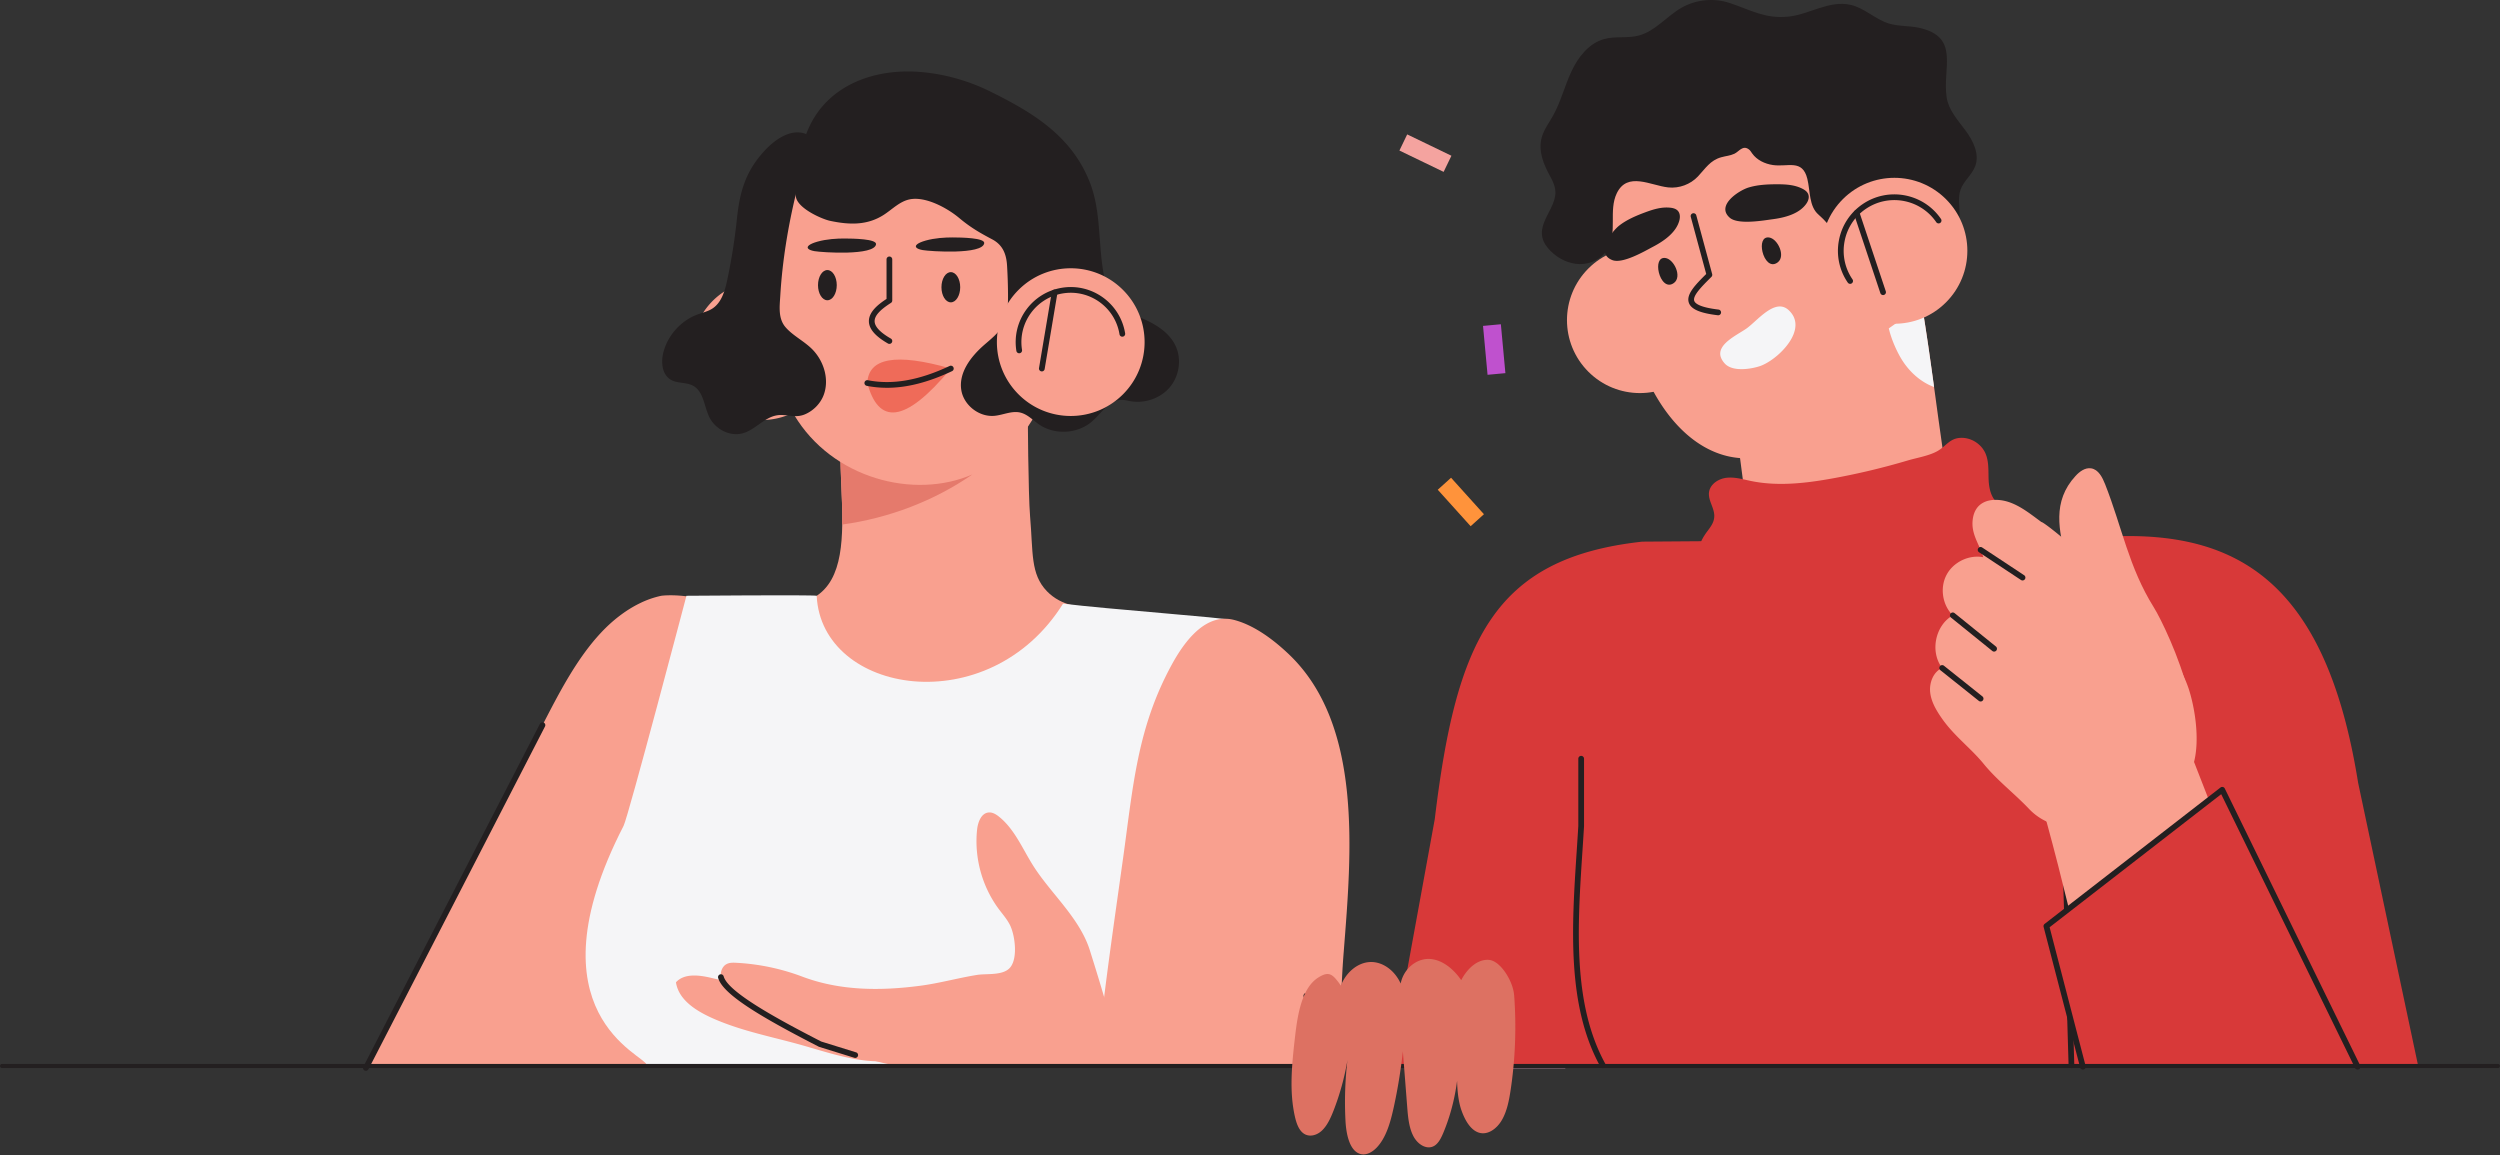 <svg width="608" height="281" fill="none" xmlns="http://www.w3.org/2000/svg"><rect width="100%" height="100%" fill="#333333" stroke="none"/><path d="M185.96 102.134c9.365-.35 16.674-8.226 16.324-17.592-.35-9.365-8.226-16.674-17.592-16.324-9.365.35-16.674 8.226-16.324 17.592.35 9.365 8.226 16.674 17.592 16.324zm.974 83.412c-.452 2.168-.532 4.38-.962 6.528-1.627 8.239-4.676 16.088-7.836 23.711a621.27 621.27 0 01-8.615 19.814 657.852 657.852 0 01-4.805 10.284 607.842 607.842 0 01-6.85 13.843H88.982c.22-.416.457-.87.724-1.38l3.605-7.006c.917-1.773 1.825-3.543 2.742-5.316a255803.18 255803.18 0 0135.876-69.665c4.133-8.025 8.346-16.169 14.192-22.44 2.807-3.014 6.072-5.557 9.559-7.24a22.296 22.296 0 015.039-1.763h.004c1.643-.358 35.271-2.791 26.22 40.628l-.009.002z" fill="#F9A08F"/><path d="M88.979 260.423a.695.695 0 01-.614-1.023l.498-.953.223-.425 3.603-7.002c.458-.888.915-1.773 1.37-2.659l1.372-2.66c11.953-23.219 23.913-46.441 35.876-69.662a.695.695 0 111.237.637c-11.96 23.221-23.922 46.443-35.876 69.664-.458.888-.915 1.774-1.37 2.66l-1.372 2.659-3.828 7.431c-.18.345-.345.663-.503.962a.695.695 0 01-.616.369v.002z" fill="#231F20"/><path d="M269.912 149.152c-1.994 4.224-4.293 8.294-7.024 12.082-5.543 7.694-13.017 14.217-21.939 17.417-12.205 4.369-26.629 1.85-36.626-6.405-7.514-6.202-12.323-15.474-13.407-25.138.149-.004.245-.011.289-.013 11.262-.612 13.478-9.142 13.63-19.529.102-7.08-.755-15.02-.361-21.895l6.33-.768 39.145-4.736s.122 20.226.568 25.394c.761 8.808.046 14.025 4.101 18.229 1.707 1.767 3.937 2.938 6.339 3.452l8.953 1.907.002.003z" fill="#F9A08F"/><path d="M204.836 127.568c.102-7.079-.755-15.02-.361-21.895l6.33-.768c8.403 4.772 16.215 7.503 25.638 10.496-9.154 6.374-20.286 10.62-31.61 12.167h.003z" fill="#E57A6C"/><path d="M258.539 146.808c10.607 1.32 39.599 3.438 40.743 3.97-1.938-.371-4.88 53.056-4.929 53.656-1.48 18.395-1.024 36.869-.425 55.292 0 0-136.648-.516-136.683-.774-.312-2.384-29.113-12.357-5.586-58.112 1.141-2.221 15.285-55.946 15.285-55.946s30.848-.258 31.674 0c1.153 24.014 41.878 30.806 59.921 1.914z" fill="#F5F5F7"/><path d="M195.987 104.975c11.034 13.495 31.358 16.76 44.449 8.296 27.189-17.577 24.087-77.54-11.54-86.8-24.501-6.37-46.745 10.753-44.576 39.783.381 5.088.764 10.191 1.69 15.232 1.364 7.431 3.952 14.751 8.081 20.927.596.89 1.228 1.745 1.896 2.562z" fill="#F9A08F"/><path d="M193.592 47.045c-1.968 8.137-3.325 16.49-3.826 24.849-.16 2.688-.565 5.58 1.315 7.73 1.879 2.147 4.752 3.464 6.724 5.596 2.635 2.851 3.872 7.131 2.539 10.776-.774 2.12-2.513 3.893-4.587 4.77-2.579 1.088-4.676-.276-7.184.316-2.94.694-5.01 3.478-7.921 4.289-3.124.87-6.654-.96-8.107-3.86-1.325-2.646-1.391-6.278-3.986-7.698-1.663-.91-3.826-.503-5.453-1.478-2.07-1.24-2.379-4.16-1.807-6.503 1.03-4.224 4.26-7.845 8.337-9.351 1.219-.452 2.524-.733 3.614-1.44 2.243-1.456 3.047-4.309 3.606-6.924a141.951 141.951 0 002.354-14.825c.703-6.678 2.079-11.537 6.657-16.553 2.639-2.891 6.574-5.604 10.202-4.13 4.324-11.62 16.124-16.052 27.761-15.108 5.858.476 11.662 2.119 16.93 4.718 10.391 5.126 19.941 10.839 24.357 22.311 3.12 8.108 1.624 17.337 4.148 25.65 1.22 4.017 3.236 5.161 6.875 6.572 3.897 1.511 7.981 3.579 9.759 7.36 1.516 3.225.915 7.295-1.369 10.03-2.285 2.734-6.102 4.049-9.61 3.428-.692-.122-1.379-.314-2.083-.32-3.06-.023-4.927 3.202-7.226 5.218-3.483 3.056-9.065 3.392-12.888.775-1.52-1.039-2.842-2.515-4.641-2.918-2.063-.465-4.137.614-6.242.804-3.759.338-7.516-2.622-8.066-6.354-.616-4.191 2.344-8.05 5.529-10.843 1.671-1.465 3.498-2.853 4.569-4.8 1.199-2.186 1.29-4.79 1.279-7.285a131.694 131.694 0 00-.233-7.246c-.138-2.29-.75-4.162-2.295-5.5a6.945 6.945 0 00-1.309-.886c-3.089-1.633-5.294-2.904-8.054-5.214-2.871-2.401-8.212-5.35-12.111-4.498-2.362.516-4.14 2.392-6.165 3.71-4.113 2.675-8.533 2.466-13.122 1.493-2.094-.443-9.031-3.503-8.266-6.66h-.004z" fill="#231F20"/><path d="M201.219 73.025c1.26 0 2.281-1.646 2.281-3.675 0-2.03-1.021-3.674-2.281-3.674-1.26 0-2.281 1.645-2.281 3.674 0 2.03 1.021 3.675 2.281 3.675zm30.023.506c1.26 0 2.281-1.645 2.281-3.674 0-2.03-1.021-3.674-2.281-3.674-1.26 0-2.281 1.645-2.281 3.674 0 2.03 1.021 3.674 2.281 3.674zm-8.174-14.141c.368-.293 1.046-.6 2.075-.89 2.176-.614 4.696-.765 6.552-.757 2.134.01 7.858.094 7.669 1.41-.403 2.826-13.12 1.987-14.954 1.669-1.535-.268-2.098-.824-1.342-1.43v-.002zm-26.31.261c.367-.294 1.046-.6 2.074-.89 2.177-.614 4.696-.766 6.552-.757 2.134.01 7.859.094 7.669 1.41-.402 2.825-13.119 1.986-14.953 1.668-1.536-.267-2.099-.823-1.342-1.429v-.002z" fill="#231F20"/><path d="M326.802 231.386c-.777 9.581-.788 18.951-.943 28.34h-59.252c1.638-17.025 4.14-33.915 6.501-50.818 2.48-17.78 3.445-31.843 11.885-47.3 2.779-5.09 6.848-10.529 12.076-11.081a8.535 8.535 0 012.957.214c4.449 1.124 9.072 4.23 13.421 8.37 18.022 17.166 15.238 48.255 13.353 72.277l.002-.002zm-53.697-135.48c7.014-7.014 7.014-18.386.001-25.4-7.014-7.014-18.386-7.014-25.4 0-7.014 7.014-7.014 18.386 0 25.4 7.014 7.014 18.386 7.014 25.399 0z" fill="#F9A08F"/><path d="M247.868 85.917a.694.694 0 01-.686-.585c-1.17-7.293 3.808-14.18 11.101-15.352 7.294-1.173 14.179 3.808 15.352 11.1a.695.695 0 01-1.373.221c-1.05-6.534-7.22-10.996-13.756-9.948-6.534 1.05-10.999 7.22-9.948 13.756a.695.695 0 01-.688.806l-.002.002zm-31.57-2.282a.671.671 0 01-.345-.093c-3.08-1.767-4.598-3.523-4.638-5.366-.051-2.29 2.197-4.115 4.289-5.477v-9.59a.697.697 0 111.393 0v9.97c0 .238-.122.46-.323.588-2.735 1.736-3.994 3.158-3.965 4.478.028 1.297 1.355 2.706 3.939 4.19a.696.696 0 01-.347 1.3h-.003z" fill="#231F20"/><path d="M253.375 90.33a.699.699 0 01-.688-.81l3.111-18.51a.7.7 0 01.802-.572.699.699 0 01.572.801l-3.112 18.51a.696.696 0 01-.685.581z" fill="#231F20"/><path d="M210.928 93.152c2.677 9.959 8.946 10.193 20.315-3.519-13.503-3.88-20.048-2.535-20.315 3.519z" fill="#EF6B59"/><path d="M215.701 94.31c-1.676 0-3.309-.158-4.907-.474a.696.696 0 11.271-1.367c5.938 1.176 12.441.043 19.883-3.465a.693.693 0 01.926.334.693.693 0 01-.334.926c-5.744 2.707-10.972 4.049-15.841 4.049l.002-.003z" fill="#231F20"/><path d="M380.724 259.804h-34.745l2.414-10.79c1.111-4.96 2.222-9.923 3.33-14.884 8.072 7.293 15.908 14.128 23.796 21.078 1.729 1.525 3.463 3.054 5.205 4.596z" fill="#FFB8DF"/><path d="M480.586 140.663c-34.632 13.431-51.389 12.543-53.585 0l-4.538-34.728 36.895-26.068 8.052-5.688c1.129 6.803 2.075 13.52 2.956 19.952 2.82 20.582 4.967 38.251 10.22 46.532z" fill="#F9A08F"/><path d="M588.111 259.312H337.965l10.967-60.079c5.221-43.361 14.275-63.545 50.48-67.504l17.542-.129c.336 5.114 1.316 10.169 3.408 14.825 2.962 6.596 8.417 12.318 15.323 14.317.053.015.109.033.162.046 4.656 1.307 9.39.855 13.954-.654 5.633-1.856 11.006-5.319 15.662-9.067a118.59 118.59 0 0019.509-19.963l21.154-.094c35.511-3.699 59.111 7.674 67.365 59.338l14.622 68.961-.002.003z" fill="#D83939"/><path d="M484.97 131.102a118.09 118.09 0 01-19.507 19.827c-8.43 6.741-19.215 12.554-29.617 9.657-6.982-1.943-12.497-7.665-15.484-14.268-2.092-4.623-3.071-9.644-3.407-14.725l68.018-.491h-.003z" fill="#DD7162"/><path d="M389.818 259.774a.694.694 0 01-.61-.36c-8.223-14.909-6.962-34.053-5.744-52.568.129-1.952.26-3.97.38-5.951v-16.371a.697.697 0 111.394 0v16.433c-.121 1.992-.254 4.02-.383 5.98-1.206 18.314-2.453 37.252 5.573 51.803a.697.697 0 01-.61 1.032v.002z" fill="#231F20"/><path d="M416.91 125.269c-.092-1.908-1.516-3.641-1.278-5.537.249-1.979 2.288-3.314 4.269-3.537 1.981-.225 3.948.37 5.902.775 6.634 1.371 13.52.545 20.186-.677a172.812 172.812 0 0017.969-4.304c2.272-.675 5.232-1.131 7.289-2.321 2.118-1.229 2.973-3.172 5.795-3.187 2.417-.014 4.778 1.495 5.78 3.694.928 2.036.714 4.378.817 6.614.104 2.235.721 4.721 2.639 5.874 1.131.678 2.548.781 3.639 1.524.95.648 1.542 1.727 1.8 2.847.546 2.37-.304 4.891-1.731 6.861-1.427 1.97-3.381 3.485-5.321 4.952a415.862 415.862 0 01-29.948 20.669c-2.414 1.513-4.874 3.018-7.591 3.874-8.971 2.827-17.081-.467-22.939-7.335-3.047-3.57-5.45-7.634-7.838-11.675-1.316-2.226-2.649-4.498-3.203-7.024-.576-2.631-.051-4.883 1.356-7.115 1.01-1.605 2.51-2.882 2.412-4.974l-.004.002z" fill="#D83939"/><path d="M503.774 259.774a.695.695 0 01-.694-.676l-1.976-67.186a.696.696 0 01.676-.716.693.693 0 01.717.676l1.976 67.186a.696.696 0 01-.676.716h-.023z" fill="#231F20"/><path d="M411.38 90.399c6.929-6.93 6.929-18.165 0-25.095-6.93-6.93-18.165-6.93-25.095 0-6.929 6.93-6.929 18.165 0 25.095 6.93 6.93 18.165 6.93 25.095 0z" fill="#F9A08F"/><path d="M470.692 56.701a67.885 67.885 0 00-1.344-11.246c-2.704-13.075-12.245-24.434-24.862-29.606-9.136-3.746-20.201-4.082-29.949-.913-3.18 1.033-6.223 2.437-9.013 4.215-3.822 2.433-7.176 5.573-9.773 9.421-.398.586-.77 1.18-1.124 1.78-4.638 7.953-5.441 17.202-4.411 26.416 1.493 13.335 5.373 26.233 11.731 38.13 3.877 7.251 9.899 13.921 17.865 15.955 9.443 2.413 21.138-2.497 28.589-8.196 13.485-10.316 22.908-28.94 22.289-45.956h.002z" fill="#F9A08F"/><path d="M428.634 61.23c.477 2.017 1.946 3.91 3.706 2.576 2.001-1.518.002-5.76-2.101-6.052-1.663-.229-2.03 1.672-1.602 3.477h-.003zm-25.213 4.99c.476 2.016 1.945 3.91 3.706 2.575 2.001-1.518.002-5.76-2.101-6.052-1.663-.229-2.03 1.672-1.603 3.477h-.002z" fill="#231F20"/><path d="M436.577 79.912c.007-.042.014-.082.018-.124l.027-.196c.009-.08.015-.16.022-.238 0-.031.002-.063.004-.094a2.88 2.88 0 00.007-.209v-.091c0-.071-.002-.145-.007-.216 0-.027-.002-.051-.004-.078-.007-.085-.013-.171-.024-.256 0-.011-.003-.022-.005-.033a4.649 4.649 0 00-.12-.594c-.005-.018-.009-.034-.016-.052a4.256 4.256 0 00-.073-.236l-.025-.069a3 3 0 00-.089-.222l-.026-.065c-.04-.087-.08-.175-.127-.262a4.25 4.25 0 00-.169-.294l-.034-.051c-.044-.072-.093-.143-.142-.214l-.062-.087a7.321 7.321 0 00-.138-.178c-.025-.031-.049-.062-.076-.091a6.234 6.234 0 00-.483-.505c-.011-.018-.029-.03-.045-.045-3.354-3.073-7.696 2.758-10.373 4.572-2.252 1.529-6.723 3.59-6.218 6.476.033.191.089.387.173.583.17.432.454.881.877 1.353a2.676 2.676 0 00.276.267c.056.047.112.094.169.138.025.02.052.038.076.056.06.044.123.087.187.127.022.013.042.029.065.042.173.105.358.196.549.278.027.011.054.022.08.031a3.876 3.876 0 00.31.112c.075.024.151.046.227.069l.082.022c.105.027.209.051.316.073l.036.007c.093.018.187.036.282.051l.118.018c.069.009.138.02.21.027l.138.015c.064.007.126.011.191.016.051.004.1.009.151.011.056.004.109.004.165.007.134.006.267.009.401.01h.053l.278-.001h.022a12.295 12.295 0 001.451-.118c.092-.011.183-.025.272-.038l.105-.016c.111-.018.222-.038.333-.055l.058-.012c.256-.046.501-.097.737-.153l.056-.013c.115-.027.227-.056.336-.083.006 0 .011-.002.017-.004a7.217 7.217 0 00.377-.105c.093-.027.187-.055.273-.082l.252-.085.093-.033.172-.067c.033-.013.066-.027.102-.04.08-.033.16-.067.24-.105l.13-.06c.044-.02.091-.042.135-.064l.149-.074a9.531 9.531 0 00.43-.227l.071-.04.187-.107.078-.046c.214-.127.432-.263.65-.405l.031-.02c.076-.05.151-.1.225-.154.004-.002.009-.004.011-.009.236-.162.47-.334.703-.512l.009-.006a17.277 17.277 0 003.074-3.027c.249-.32.483-.65.698-.984.005-.007.009-.016.016-.022a10.734 10.734 0 00.572-1.006l.013-.027c.08-.165.156-.33.225-.494l.005-.009.089-.225c.008-.026.02-.05.029-.078a7.173 7.173 0 00.242-.778c.009-.036.02-.07.027-.105.009-.033.013-.069.02-.102a5.397 5.397 0 00.053-.272v.002zm33.788 14.216c-3.338-1.233-6.122-3.81-7.97-6.87-1.037-1.72-2.372-4.538-3.038-7.394l8.052-5.688c1.129 6.803 2.075 13.52 2.956 19.952z" fill="#F5F5F7"/><path d="M452.948 59.452c-.708 1.493 1.144 3.102 2.795 3.025 1.652-.078 3.087-1.1 4.641-1.66 4.685-1.694 9.93 1.976 13.734-1.937 1.689-1.738 2.461-4.224 2.472-6.646.009-2.04-.467-4.155.207-6.082.755-2.154 2.818-3.648 3.599-5.793 1.066-2.931-.536-6.138-2.395-8.64-1.86-2.504-4.113-4.954-4.573-8.038-1.069-7.162 3.309-14.656-6.608-16.9-2.468-.558-5.083-.329-7.5-1.08-3.252-1.013-5.822-3.702-9.136-4.494-5.319-1.27-10.198 2.37-15.365 2.849-5.667.525-8.987-1.62-14.206-3.345-3.821-1.262-8.17-.826-11.664 1.17-3.626 2.072-6.396 5.729-10.438 6.773-2.72.703-5.655.1-8.366.84-3.75 1.027-6.378 4.434-8.012 7.964-1.634 3.53-2.568 7.375-4.478 10.763-.957 1.696-2.163 3.29-2.691 5.165-.945 3.354.472 6.672 2.077 9.566 1.602 2.889 1.662 4.584.131 7.709-1.139 2.326-2.595 4.571-2.081 7.026.267 1.278 1.057 2.388 1.974 3.316 1.892 1.912 4.483 3.2 7.171 3.227 2.689.025 5.426-1.326 6.779-3.65 1.169-2.005 1.233-4.446 1.224-6.768-.009-2.32-.042-4.742.975-6.83 2.591-5.317 8.241-1.863 12.508-1.402 2.646.285 5.403-.734 7.228-2.675 1.836-1.952 2.956-3.904 5.66-4.66 1.208-.339 2.061-.343 3.174-.844 1.139-.514 2.054-2.21 3.563-1.057.331.254.54.628.781.966 1.142 1.616 3.078 2.535 5.034 2.824 3.643.536 7.195-1.52 8.388 3.365.739 3.027.372 6.697 2.74 8.72 2.902 2.48 5.274 6.57 8.562 8.457 2.321 1.333 5.532 1.456 6.959 3.719" fill="#231F20"/><path d="M473.265 73.538c6.929-6.93 6.929-18.164 0-25.094-6.93-6.93-18.165-6.93-25.095 0-6.929 6.93-6.929 18.165 0 25.094 6.93 6.93 18.165 6.93 25.095 0z" fill="#F9A08F"/><path d="M449.955 69.034a.698.698 0 01-.576-.305 13.622 13.622 0 01-2.15-10.282 13.635 13.635 0 015.749-8.791c6.251-4.267 14.806-2.651 19.073 3.6a.697.697 0 01-1.151.786c-3.832-5.615-11.519-7.068-17.137-3.234a12.252 12.252 0 00-5.165 7.899 12.245 12.245 0 001.932 9.238.698.698 0 01-.575 1.089zm-32.089 7.642c-.027 0-.056 0-.085-.004-4.331-.519-6.505-1.458-7.055-3.047-.699-2.023 1.556-4.331 4.224-6.99l-3.763-13.928a.697.697 0 011.344-.365l3.868 14.317a.698.698 0 01-.18.674l-.107.107c-2.212 2.206-4.5 4.485-4.07 5.729.231.672 1.444 1.587 5.904 2.118a.697.697 0 01-.08 1.389zM402.071 59.98c2.889-1.522 5.655-3.592 6.367-6.439.218-.872.158-1.93-.676-2.53-.432-.31-.999-.439-1.549-.499-2.103-.231-4.14.405-6.034 1.104-2.265.837-4.5 1.796-6.316 3.192-1.934 1.486-5.949 6.843-1.727 8.455 2.537.968 7.988-2.26 9.935-3.285v.002zm29.053-6.666c3.238-.423 6.552-1.402 8.208-3.824.508-.74.821-1.753.245-2.608-.296-.44-.783-.759-1.28-1.006-1.891-.948-4.024-1.06-6.04-1.061-2.417-.003-4.843.12-7.033.796-2.33.721-7.958 4.349-4.558 7.329 2.043 1.79 8.275.659 10.458.374z" fill="#231F20"/><path d="M457.964 71.762a.698.698 0 01-.661-.477l-6.439-19.304a.697.697 0 011.322-.44l6.439 19.304a.697.697 0 01-.661.917z" fill="#231F20"/><path d="M504.455 152.693c-.957-5.446-.423-11.121-1.858-16.46-1.932-7.185-3.528-14.28 2.169-20.476.993-1.081 2.344-2.083 3.793-1.858 1.794.278 2.755 2.214 3.42 3.904 4.095 10.38 5.722 20.145 11.827 29.905 3.405 5.443 18.268 37.531 2.228 37.295-10.718-.158-19.954-23.061-21.581-32.31h.002z" fill="#F9A08F"/><path d="M532.207 167.275c-5.591-16.503-34.443-40.236-35.767-40.336-.412-.305-.822-.612-1.233-.917-2.702-2.01-5.587-4.091-8.938-4.411-3.227-.307-5.838.963-6.434 4.295-.684 3.828 1.511 6.27 2.506 9.612-3.488-.67-7.307 1.171-8.956 4.316-1.649 3.144-.995 7.333 1.538 9.821-4.293 2.424-5.604 8.882-2.593 12.786-2.159.966-3.171 3.608-2.909 5.958.263 2.35 1.536 4.455 2.894 6.392 2.973 4.241 7.021 7.188 10.108 10.976 3.301 4.048 7.442 7.169 11.021 10.941a14.201 14.201 0 002.186 1.883c7.471 5.208 18.4 1.84 24.125-4.966.409-.485.836-1.019 1.448-1.188.488-.136 1.006-.016 1.507.06 14.529 2.217 12.198-17.259 9.501-25.224l-.004.002z" fill="#F9A08F"/><path d="M562.516 259.426h-49.917c-3.43-12.933-6.261-25.403-9.439-38.436-1.676-6.863-3.447-13.881-5.455-21.205-.078-.294-.16-.587-.24-.881l20.272-9.034 15.023-6.694.83 2.125 3.621 9.283 25.305 64.842z" fill="#F9A08F"/><path d="M491.881 141.166a.693.693 0 01-.383-.116l-10.198-6.741a.693.693 0 01-.195-.963.692.692 0 01.963-.196l10.198 6.741a.695.695 0 01-.385 1.275zm-6.916 17.304a.684.684 0 01-.436-.156l-10.048-8.119a.699.699 0 01-.105-.979.698.698 0 01.979-.104l10.049 8.119a.698.698 0 01.104.979.692.692 0 01-.543.258v.002zm-3.282 12.135a.692.692 0 01-.434-.152l-9.357-7.464a.697.697 0 01.871-1.088l9.356 7.464a.697.697 0 01-.436 1.242v-.002z" fill="#231F20"/><path d="M573.373 259.425h-66.816l-8.877-34.184 5.481-4.251 34.051-26.406 3.238-2.511 32.923 67.352z" fill="#D83939"/><path d="M506.557 260.124a.698.698 0 01-.675-.521l-8.877-34.186a.697.697 0 01.247-.726l42.768-33.165c.165-.129.381-.176.583-.129a.692.692 0 01.468.371l32.922 67.352a.693.693 0 01-.32.931.694.694 0 01-.93-.321l-32.547-66.584-41.731 32.36 8.762 33.741a.696.696 0 01-.675.87l.005.007z" fill="#231F20"/><path d="M360.894 125.057l-7.996-8.87-3.236 2.917 7.995 8.871 3.237-2.918z" fill="#FF933B"/><path d="M366.113 90.749l-1.103-11.892-4.339.403 1.103 11.891 4.339-.402z" fill="#BF51CE"/><path d="M352.986 37.876l-10.756-5.19-1.893 3.924 10.755 5.19 1.894-3.924z" fill="#F4A39F"/><path d="M231.526 259.733c-7.84 0-13.444.085-20.775-2.359-4.077-1.358-7.431-1.407-11.304-3.432-4.82-2.524-9.617-5.101-14.424-7.651-2.846-1.511-5.753-3.065-7.934-5.44-.839-.914-1.578-1.987-1.767-3.213-.187-1.227.305-2.62 1.409-3.185.703-.361 1.533-.345 2.321-.303a53.392 53.392 0 0116.055 3.361c9.236 3.485 19.116 3.496 28.781 2.212 4.641-.616 9.178-1.898 13.747-2.626 2.293-.365 6.15.205 7.917-1.669 2.036-2.159 1.331-7.77.149-10.291-.683-1.46-1.772-2.682-2.738-3.971-4.108-5.488-6.053-12.552-5.339-19.369.194-1.836 1.009-4.07 2.849-4.206.93-.069 1.792.465 2.517 1.05 3.721 3.003 5.622 7.641 8.155 11.696 4.353 6.968 11.408 12.815 13.923 20.831 2.915 9.294 5.831 18.739 7.658 28.414-13.638 0-27.45.153-41.204.153l.004-.002z" fill="#F9A08F"/><path d="M173.673 247.802c-4.113-1.792-8.613-4.472-9.28-8.907 2.029-2.23 5.595-1.772 8.532-1.088a300.244 300.244 0 0138.705 11.802c3.924 1.493 12.655 7.611 4.525 8.399-6.9.668-14.295-1.876-20.827-3.739-7.284-2.076-14.664-3.423-21.655-6.467z" fill="#F9A08F"/><path d="M207.984 257.287a.675.675 0 01-.207-.031l-8.535-2.651a.657.657 0 01-.111-.044c-13.89-7.128-23.366-12.701-24.477-16.738a.697.697 0 111.344-.37c1.035 3.759 12.561 10.115 23.718 15.842l8.477 2.632a.697.697 0 01-.207 1.363l-.002-.003zm114.02 2.989a.698.698 0 01-.677-.53l-4.297-17.417a.697.697 0 011.353-.334l4.298 17.418a.697.697 0 01-.677.863z" fill="#231F20"/><path d="M607.557 259.747H.443c-.245 0-.443-.224-.443-.5s.198-.5.443-.5h607.114c.245 0 .443.224.443.5s-.198.5-.443.5z" fill="#231F20"/><path d="M368.24 242.017c.572 7.674.287 15.446-.846 23.019-.389 2.606-.908 5.268-2.161 7.402-1.255 2.135-3.416 3.63-5.479 3.047-2.103-.594-3.512-3.082-4.366-5.564-1.396-4.043-1.131-10.475-.612-14.835.162 7.033-1.135 14.11-3.733 20.348-.514 1.233-1.124 2.495-2.101 3.154-1.762 1.188-4.064-.129-5.176-2.215-1.113-2.085-1.338-4.693-1.534-7.188l-1.055-13.501c-.5 4.585-1.239 9.13-2.214 13.592-.79 3.617-1.834 7.378-4.124 9.792-1.128 1.189-2.642 1.999-4.073 1.556-2.544-.788-3.372-4.76-3.543-8.039a87.617 87.617 0 01.481-14.802 62.099 62.099 0 01-3.399 12.354c-.716 1.827-1.555 3.659-2.864 4.865-1.309 1.207-3.194 1.638-4.56.539-1.086-.875-1.625-2.486-1.974-4.044-1.416-6.323-.679-13.048.069-19.547.63-5.475 1.716-11.78 5.668-14.239 2.644-1.645 3.486-.775 5.455 1.978 1.322-3.336 4.182-5.626 7.153-5.726 2.971-.1 5.927 1.99 7.391 5.232.741-3.679 3.895-6.082 6.922-5.982 3.026.1 5.822 2.29 7.807 5.157 1.493-2.891 4.059-5.181 6.799-4.919 2.74.263 5.807 5.137 6.06 8.564l.009.002z" fill="#DD7162"/></svg>